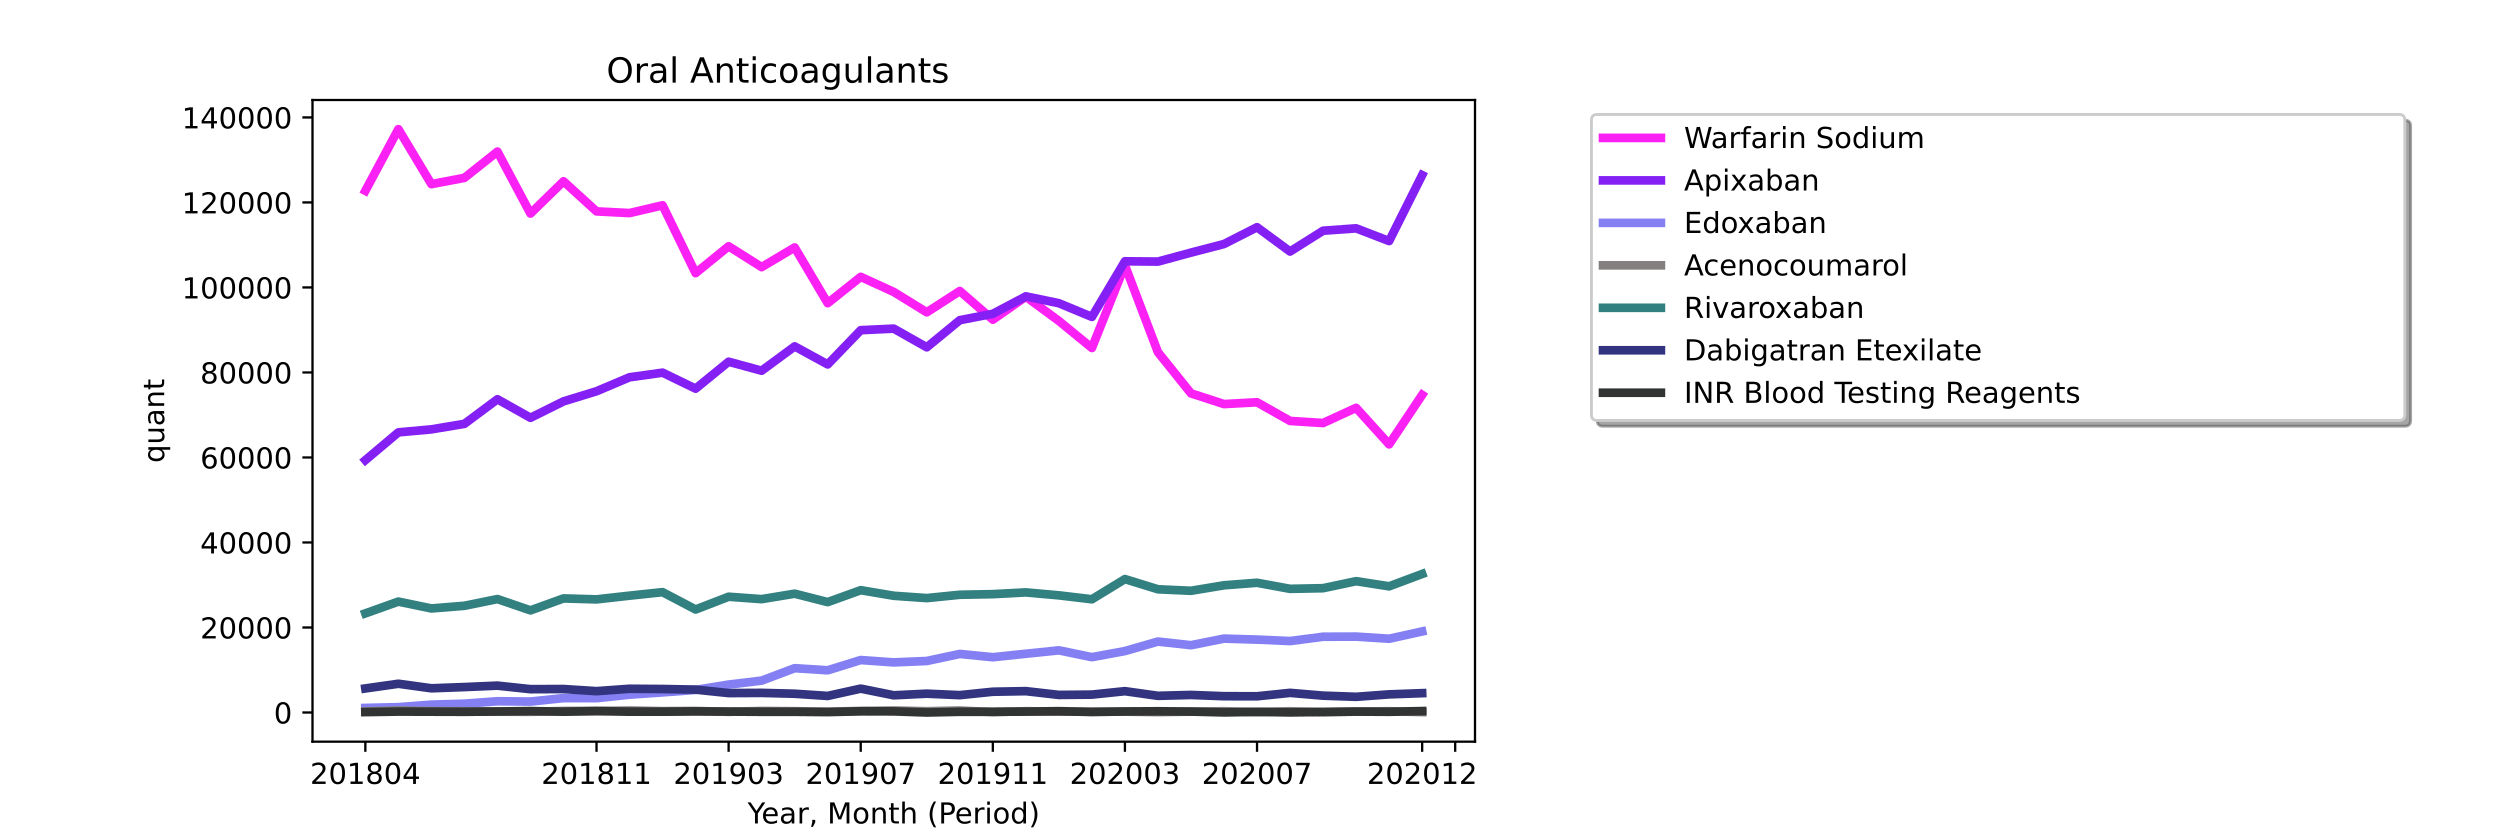 <?xml version="1.0" encoding="utf-8" standalone="no"?>
<!DOCTYPE svg PUBLIC "-//W3C//DTD SVG 1.1//EN"
  "http://www.w3.org/Graphics/SVG/1.1/DTD/svg11.dtd">
<!-- Created with matplotlib (https://matplotlib.org/) -->
<svg height="288pt" version="1.1" viewBox="0 0 864 288" width="864pt" xmlns="http://www.w3.org/2000/svg" xmlns:xlink="http://www.w3.org/1999/xlink">
 <defs>
  <style type="text/css">*{stroke-linecap:butt;stroke-linejoin:round;}</style>
 </defs>
 <g id="figure_1">
  <g id="patch_1">
   <path d="M 0 288 
L 864 288 
L 864 0 
L 0 0 
z
" style="fill:#ffffff;"/>
  </g>
  <g id="axes_1">
   <g id="patch_2">
    <path d="M 108 256.32 
L 509.76 256.32 
L 509.76 34.56 
L 108 34.56 
z
" style="fill:#ffffff;"/>
   </g>
   <g id="matplotlib.axis_1">
    <g id="xtick_1">
     <g id="line2d_1">
      <defs>
       <path d="M 0 0 
L 0 3.5 
" id="m9511df8f7e" style="stroke:#000000;stroke-width:0.8;"/>
      </defs>
      <g>
       <use style="stroke:#000000;stroke-width:0.8;" x="126.262" xlink:href="#m9511df8f7e" y="256.32"/>
      </g>
     </g>
     <g id="text_1">
      <!-- 201804 -->
      <g transform="translate(107.174 270.918)scale(0.1 -0.1)">
       <defs>
        <path d="M 19.188 8.297 
L 53.609 8.297 
L 53.609 0 
L 7.328 0 
L 7.328 8.297 
Q 12.938 14.109 22.625 23.891 
Q 32.328 33.688 34.812 36.531 
Q 39.547 41.844 41.422 45.531 
Q 43.312 49.219 43.312 52.781 
Q 43.312 58.594 39.234 62.25 
Q 35.156 65.922 28.609 65.922 
Q 23.969 65.922 18.812 64.312 
Q 13.672 62.703 7.812 59.422 
L 7.812 69.391 
Q 13.766 71.781 18.938 73 
Q 24.125 74.219 28.422 74.219 
Q 39.75 74.219 46.484 68.547 
Q 53.219 62.891 53.219 53.422 
Q 53.219 48.922 51.531 44.891 
Q 49.859 40.875 45.406 35.406 
Q 44.188 33.984 37.641 27.219 
Q 31.109 20.453 19.188 8.297 
z
" id="DejaVuSans-50"/>
        <path d="M 31.781 66.406 
Q 24.172 66.406 20.328 58.906 
Q 16.5 51.422 16.5 36.375 
Q 16.5 21.391 20.328 13.891 
Q 24.172 6.391 31.781 6.391 
Q 39.453 6.391 43.281 13.891 
Q 47.125 21.391 47.125 36.375 
Q 47.125 51.422 43.281 58.906 
Q 39.453 66.406 31.781 66.406 
z
M 31.781 74.219 
Q 44.047 74.219 50.516 64.516 
Q 56.984 54.828 56.984 36.375 
Q 56.984 17.969 50.516 8.266 
Q 44.047 -1.422 31.781 -1.422 
Q 19.531 -1.422 13.062 8.266 
Q 6.594 17.969 6.594 36.375 
Q 6.594 54.828 13.062 64.516 
Q 19.531 74.219 31.781 74.219 
z
" id="DejaVuSans-48"/>
        <path d="M 12.406 8.297 
L 28.516 8.297 
L 28.516 63.922 
L 10.984 60.406 
L 10.984 69.391 
L 28.422 72.906 
L 38.281 72.906 
L 38.281 8.297 
L 54.391 8.297 
L 54.391 0 
L 12.406 0 
z
" id="DejaVuSans-49"/>
        <path d="M 31.781 34.625 
Q 24.75 34.625 20.719 30.859 
Q 16.703 27.094 16.703 20.516 
Q 16.703 13.922 20.719 10.156 
Q 24.75 6.391 31.781 6.391 
Q 38.812 6.391 42.859 10.172 
Q 46.922 13.969 46.922 20.516 
Q 46.922 27.094 42.891 30.859 
Q 38.875 34.625 31.781 34.625 
z
M 21.922 38.812 
Q 15.578 40.375 12.031 44.719 
Q 8.5 49.078 8.5 55.328 
Q 8.5 64.062 14.719 69.141 
Q 20.953 74.219 31.781 74.219 
Q 42.672 74.219 48.875 69.141 
Q 55.078 64.062 55.078 55.328 
Q 55.078 49.078 51.531 44.719 
Q 48 40.375 41.703 38.812 
Q 48.828 37.156 52.797 32.312 
Q 56.781 27.484 56.781 20.516 
Q 56.781 9.906 50.312 4.234 
Q 43.844 -1.422 31.781 -1.422 
Q 19.734 -1.422 13.25 4.234 
Q 6.781 9.906 6.781 20.516 
Q 6.781 27.484 10.781 32.312 
Q 14.797 37.156 21.922 38.812 
z
M 18.312 54.391 
Q 18.312 48.734 21.844 45.562 
Q 25.391 42.391 31.781 42.391 
Q 38.141 42.391 41.719 45.562 
Q 45.312 48.734 45.312 54.391 
Q 45.312 60.062 41.719 63.234 
Q 38.141 66.406 31.781 66.406 
Q 25.391 66.406 21.844 63.234 
Q 18.312 60.062 18.312 54.391 
z
" id="DejaVuSans-56"/>
        <path d="M 37.797 64.312 
L 12.891 25.391 
L 37.797 25.391 
z
M 35.203 72.906 
L 47.609 72.906 
L 47.609 25.391 
L 58.016 25.391 
L 58.016 17.188 
L 47.609 17.188 
L 47.609 0 
L 37.797 0 
L 37.797 17.188 
L 4.891 17.188 
L 4.891 26.703 
z
" id="DejaVuSans-52"/>
       </defs>
       <use xlink:href="#DejaVuSans-50"/>
       <use x="63.623" xlink:href="#DejaVuSans-48"/>
       <use x="127.246" xlink:href="#DejaVuSans-49"/>
       <use x="190.869" xlink:href="#DejaVuSans-56"/>
       <use x="254.492" xlink:href="#DejaVuSans-48"/>
       <use x="318.115" xlink:href="#DejaVuSans-52"/>
      </g>
     </g>
    </g>
    <g id="xtick_2">
     <g id="line2d_2">
      <g>
       <use style="stroke:#000000;stroke-width:0.8;" x="206.157" xlink:href="#m9511df8f7e" y="256.32"/>
      </g>
     </g>
     <g id="text_2">
      <!-- 201811 -->
      <g transform="translate(187.07 270.918)scale(0.1 -0.1)">
       <use xlink:href="#DejaVuSans-50"/>
       <use x="63.623" xlink:href="#DejaVuSans-48"/>
       <use x="127.246" xlink:href="#DejaVuSans-49"/>
       <use x="190.869" xlink:href="#DejaVuSans-56"/>
       <use x="254.492" xlink:href="#DejaVuSans-49"/>
       <use x="318.115" xlink:href="#DejaVuSans-49"/>
      </g>
     </g>
    </g>
    <g id="xtick_3">
     <g id="line2d_3">
      <g>
       <use style="stroke:#000000;stroke-width:0.8;" x="251.812" xlink:href="#m9511df8f7e" y="256.32"/>
      </g>
     </g>
     <g id="text_3">
      <!-- 201903 -->
      <g transform="translate(232.724 270.918)scale(0.1 -0.1)">
       <defs>
        <path d="M 10.984 1.516 
L 10.984 10.5 
Q 14.703 8.734 18.5 7.812 
Q 22.312 6.891 25.984 6.891 
Q 35.75 6.891 40.891 13.453 
Q 46.047 20.016 46.781 33.406 
Q 43.953 29.203 39.594 26.953 
Q 35.25 24.703 29.984 24.703 
Q 19.047 24.703 12.672 31.312 
Q 6.297 37.938 6.297 49.422 
Q 6.297 60.641 12.938 67.422 
Q 19.578 74.219 30.609 74.219 
Q 43.266 74.219 49.922 64.516 
Q 56.594 54.828 56.594 36.375 
Q 56.594 19.141 48.406 8.859 
Q 40.234 -1.422 26.422 -1.422 
Q 22.703 -1.422 18.891 -0.688 
Q 15.094 0.047 10.984 1.516 
z
M 30.609 32.422 
Q 37.25 32.422 41.125 36.953 
Q 45.016 41.5 45.016 49.422 
Q 45.016 57.281 41.125 61.844 
Q 37.25 66.406 30.609 66.406 
Q 23.969 66.406 20.094 61.844 
Q 16.219 57.281 16.219 49.422 
Q 16.219 41.5 20.094 36.953 
Q 23.969 32.422 30.609 32.422 
z
" id="DejaVuSans-57"/>
        <path d="M 40.578 39.312 
Q 47.656 37.797 51.625 33 
Q 55.609 28.219 55.609 21.188 
Q 55.609 10.406 48.188 4.484 
Q 40.766 -1.422 27.094 -1.422 
Q 22.516 -1.422 17.656 -0.516 
Q 12.797 0.391 7.625 2.203 
L 7.625 11.719 
Q 11.719 9.328 16.594 8.109 
Q 21.484 6.891 26.812 6.891 
Q 36.078 6.891 40.938 10.547 
Q 45.797 14.203 45.797 21.188 
Q 45.797 27.641 41.281 31.266 
Q 36.766 34.906 28.719 34.906 
L 20.219 34.906 
L 20.219 43.016 
L 29.109 43.016 
Q 36.375 43.016 40.234 45.922 
Q 44.094 48.828 44.094 54.297 
Q 44.094 59.906 40.109 62.906 
Q 36.141 65.922 28.719 65.922 
Q 24.656 65.922 20.016 65.031 
Q 15.375 64.156 9.812 62.312 
L 9.812 71.094 
Q 15.438 72.656 20.344 73.438 
Q 25.25 74.219 29.594 74.219 
Q 40.828 74.219 47.359 69.109 
Q 53.906 64.016 53.906 55.328 
Q 53.906 49.266 50.438 45.094 
Q 46.969 40.922 40.578 39.312 
z
" id="DejaVuSans-51"/>
       </defs>
       <use xlink:href="#DejaVuSans-50"/>
       <use x="63.623" xlink:href="#DejaVuSans-48"/>
       <use x="127.246" xlink:href="#DejaVuSans-49"/>
       <use x="190.869" xlink:href="#DejaVuSans-57"/>
       <use x="254.492" xlink:href="#DejaVuSans-48"/>
       <use x="318.115" xlink:href="#DejaVuSans-51"/>
      </g>
     </g>
    </g>
    <g id="xtick_4">
     <g id="line2d_4">
      <g>
       <use style="stroke:#000000;stroke-width:0.8;" x="297.466" xlink:href="#m9511df8f7e" y="256.32"/>
      </g>
     </g>
     <g id="text_4">
      <!-- 201907 -->
      <g transform="translate(278.379 270.918)scale(0.1 -0.1)">
       <defs>
        <path d="M 8.203 72.906 
L 55.078 72.906 
L 55.078 68.703 
L 28.609 0 
L 18.312 0 
L 43.219 64.594 
L 8.203 64.594 
z
" id="DejaVuSans-55"/>
       </defs>
       <use xlink:href="#DejaVuSans-50"/>
       <use x="63.623" xlink:href="#DejaVuSans-48"/>
       <use x="127.246" xlink:href="#DejaVuSans-49"/>
       <use x="190.869" xlink:href="#DejaVuSans-57"/>
       <use x="254.492" xlink:href="#DejaVuSans-48"/>
       <use x="318.115" xlink:href="#DejaVuSans-55"/>
      </g>
     </g>
    </g>
    <g id="xtick_5">
     <g id="line2d_5">
      <g>
       <use style="stroke:#000000;stroke-width:0.8;" x="343.121" xlink:href="#m9511df8f7e" y="256.32"/>
      </g>
     </g>
     <g id="text_5">
      <!-- 201911 -->
      <g transform="translate(324.033 270.918)scale(0.1 -0.1)">
       <use xlink:href="#DejaVuSans-50"/>
       <use x="63.623" xlink:href="#DejaVuSans-48"/>
       <use x="127.246" xlink:href="#DejaVuSans-49"/>
       <use x="190.869" xlink:href="#DejaVuSans-57"/>
       <use x="254.492" xlink:href="#DejaVuSans-49"/>
       <use x="318.115" xlink:href="#DejaVuSans-49"/>
      </g>
     </g>
    </g>
    <g id="xtick_6">
     <g id="line2d_6">
      <g>
       <use style="stroke:#000000;stroke-width:0.8;" x="388.775" xlink:href="#m9511df8f7e" y="256.32"/>
      </g>
     </g>
     <g id="text_6">
      <!-- 202003 -->
      <g transform="translate(369.688 270.918)scale(0.1 -0.1)">
       <use xlink:href="#DejaVuSans-50"/>
       <use x="63.623" xlink:href="#DejaVuSans-48"/>
       <use x="127.246" xlink:href="#DejaVuSans-50"/>
       <use x="190.869" xlink:href="#DejaVuSans-48"/>
       <use x="254.492" xlink:href="#DejaVuSans-48"/>
       <use x="318.115" xlink:href="#DejaVuSans-51"/>
      </g>
     </g>
    </g>
    <g id="xtick_7">
     <g id="line2d_7">
      <g>
       <use style="stroke:#000000;stroke-width:0.8;" x="434.43" xlink:href="#m9511df8f7e" y="256.32"/>
      </g>
     </g>
     <g id="text_7">
      <!-- 202007 -->
      <g transform="translate(415.342 270.918)scale(0.1 -0.1)">
       <use xlink:href="#DejaVuSans-50"/>
       <use x="63.623" xlink:href="#DejaVuSans-48"/>
       <use x="127.246" xlink:href="#DejaVuSans-50"/>
       <use x="190.869" xlink:href="#DejaVuSans-48"/>
       <use x="254.492" xlink:href="#DejaVuSans-48"/>
       <use x="318.115" xlink:href="#DejaVuSans-55"/>
      </g>
     </g>
    </g>
    <g id="xtick_8">
     <g id="line2d_8">
      <g>
       <use style="stroke:#000000;stroke-width:0.8;" x="491.498" xlink:href="#m9511df8f7e" y="256.32"/>
      </g>
     </g>
     <g id="text_8">
      <!-- 202012 -->
      <g transform="translate(472.411 270.918)scale(0.1 -0.1)">
       <use xlink:href="#DejaVuSans-50"/>
       <use x="63.623" xlink:href="#DejaVuSans-48"/>
       <use x="127.246" xlink:href="#DejaVuSans-50"/>
       <use x="190.869" xlink:href="#DejaVuSans-48"/>
       <use x="254.492" xlink:href="#DejaVuSans-49"/>
       <use x="318.115" xlink:href="#DejaVuSans-50"/>
      </g>
     </g>
    </g>
    <g id="xtick_9">
     <g id="line2d_9">
      <g>
       <use style="stroke:#000000;stroke-width:0.8;" x="502.912" xlink:href="#m9511df8f7e" y="256.32"/>
      </g>
     </g>
    </g>
    <g id="text_9">
     <!-- Year, Month (Period) -->
     <g transform="translate(258.364 284.597)scale(0.1 -0.1)">
      <defs>
       <path d="M -0.203 72.906 
L 10.406 72.906 
L 30.609 42.922 
L 50.688 72.906 
L 61.281 72.906 
L 35.5 34.719 
L 35.5 0 
L 25.594 0 
L 25.594 34.719 
z
" id="DejaVuSans-89"/>
       <path d="M 56.203 29.594 
L 56.203 25.203 
L 14.891 25.203 
Q 15.484 15.922 20.484 11.062 
Q 25.484 6.203 34.422 6.203 
Q 39.594 6.203 44.453 7.469 
Q 49.312 8.734 54.109 11.281 
L 54.109 2.781 
Q 49.266 0.734 44.188 -0.344 
Q 39.109 -1.422 33.891 -1.422 
Q 20.797 -1.422 13.156 6.188 
Q 5.516 13.812 5.516 26.812 
Q 5.516 40.234 12.766 48.109 
Q 20.016 56 32.328 56 
Q 43.359 56 49.781 48.891 
Q 56.203 41.797 56.203 29.594 
z
M 47.219 32.234 
Q 47.125 39.594 43.094 43.984 
Q 39.062 48.391 32.422 48.391 
Q 24.906 48.391 20.391 44.141 
Q 15.875 39.891 15.188 32.172 
z
" id="DejaVuSans-101"/>
       <path d="M 34.281 27.484 
Q 23.391 27.484 19.188 25 
Q 14.984 22.516 14.984 16.5 
Q 14.984 11.719 18.141 8.906 
Q 21.297 6.109 26.703 6.109 
Q 34.188 6.109 38.703 11.406 
Q 43.219 16.703 43.219 25.484 
L 43.219 27.484 
z
M 52.203 31.203 
L 52.203 0 
L 43.219 0 
L 43.219 8.297 
Q 40.141 3.328 35.547 0.953 
Q 30.953 -1.422 24.312 -1.422 
Q 15.922 -1.422 10.953 3.297 
Q 6 8.016 6 15.922 
Q 6 25.141 12.172 29.828 
Q 18.359 34.516 30.609 34.516 
L 43.219 34.516 
L 43.219 35.406 
Q 43.219 41.609 39.141 45 
Q 35.062 48.391 27.688 48.391 
Q 23 48.391 18.547 47.266 
Q 14.109 46.141 10.016 43.891 
L 10.016 52.203 
Q 14.938 54.109 19.578 55.047 
Q 24.219 56 28.609 56 
Q 40.484 56 46.344 49.844 
Q 52.203 43.703 52.203 31.203 
z
" id="DejaVuSans-97"/>
       <path d="M 41.109 46.297 
Q 39.594 47.172 37.812 47.578 
Q 36.031 48 33.891 48 
Q 26.266 48 22.188 43.047 
Q 18.109 38.094 18.109 28.812 
L 18.109 0 
L 9.078 0 
L 9.078 54.688 
L 18.109 54.688 
L 18.109 46.188 
Q 20.953 51.172 25.484 53.578 
Q 30.031 56 36.531 56 
Q 37.453 56 38.578 55.875 
Q 39.703 55.766 41.062 55.516 
z
" id="DejaVuSans-114"/>
       <path d="M 11.719 12.406 
L 22.016 12.406 
L 22.016 4 
L 14.016 -11.625 
L 7.719 -11.625 
L 11.719 4 
z
" id="DejaVuSans-44"/>
       <path id="DejaVuSans-32"/>
       <path d="M 9.812 72.906 
L 24.516 72.906 
L 43.109 23.297 
L 61.812 72.906 
L 76.516 72.906 
L 76.516 0 
L 66.891 0 
L 66.891 64.016 
L 48.094 14.016 
L 38.188 14.016 
L 19.391 64.016 
L 19.391 0 
L 9.812 0 
z
" id="DejaVuSans-77"/>
       <path d="M 30.609 48.391 
Q 23.391 48.391 19.188 42.75 
Q 14.984 37.109 14.984 27.297 
Q 14.984 17.484 19.156 11.844 
Q 23.344 6.203 30.609 6.203 
Q 37.797 6.203 41.984 11.859 
Q 46.188 17.531 46.188 27.297 
Q 46.188 37.016 41.984 42.703 
Q 37.797 48.391 30.609 48.391 
z
M 30.609 56 
Q 42.328 56 49.016 48.375 
Q 55.719 40.766 55.719 27.297 
Q 55.719 13.875 49.016 6.219 
Q 42.328 -1.422 30.609 -1.422 
Q 18.844 -1.422 12.172 6.219 
Q 5.516 13.875 5.516 27.297 
Q 5.516 40.766 12.172 48.375 
Q 18.844 56 30.609 56 
z
" id="DejaVuSans-111"/>
       <path d="M 54.891 33.016 
L 54.891 0 
L 45.906 0 
L 45.906 32.719 
Q 45.906 40.484 42.875 44.328 
Q 39.844 48.188 33.797 48.188 
Q 26.516 48.188 22.312 43.547 
Q 18.109 38.922 18.109 30.906 
L 18.109 0 
L 9.078 0 
L 9.078 54.688 
L 18.109 54.688 
L 18.109 46.188 
Q 21.344 51.125 25.703 53.562 
Q 30.078 56 35.797 56 
Q 45.219 56 50.047 50.172 
Q 54.891 44.344 54.891 33.016 
z
" id="DejaVuSans-110"/>
       <path d="M 18.312 70.219 
L 18.312 54.688 
L 36.812 54.688 
L 36.812 47.703 
L 18.312 47.703 
L 18.312 18.016 
Q 18.312 11.328 20.141 9.422 
Q 21.969 7.516 27.594 7.516 
L 36.812 7.516 
L 36.812 0 
L 27.594 0 
Q 17.188 0 13.234 3.875 
Q 9.281 7.766 9.281 18.016 
L 9.281 47.703 
L 2.688 47.703 
L 2.688 54.688 
L 9.281 54.688 
L 9.281 70.219 
z
" id="DejaVuSans-116"/>
       <path d="M 54.891 33.016 
L 54.891 0 
L 45.906 0 
L 45.906 32.719 
Q 45.906 40.484 42.875 44.328 
Q 39.844 48.188 33.797 48.188 
Q 26.516 48.188 22.312 43.547 
Q 18.109 38.922 18.109 30.906 
L 18.109 0 
L 9.078 0 
L 9.078 75.984 
L 18.109 75.984 
L 18.109 46.188 
Q 21.344 51.125 25.703 53.562 
Q 30.078 56 35.797 56 
Q 45.219 56 50.047 50.172 
Q 54.891 44.344 54.891 33.016 
z
" id="DejaVuSans-104"/>
       <path d="M 31 75.875 
Q 24.469 64.656 21.281 53.656 
Q 18.109 42.672 18.109 31.391 
Q 18.109 20.125 21.312 9.062 
Q 24.516 -2 31 -13.188 
L 23.188 -13.188 
Q 15.875 -1.703 12.234 9.375 
Q 8.594 20.453 8.594 31.391 
Q 8.594 42.281 12.203 53.312 
Q 15.828 64.359 23.188 75.875 
z
" id="DejaVuSans-40"/>
       <path d="M 19.672 64.797 
L 19.672 37.406 
L 32.078 37.406 
Q 38.969 37.406 42.719 40.969 
Q 46.484 44.531 46.484 51.125 
Q 46.484 57.672 42.719 61.234 
Q 38.969 64.797 32.078 64.797 
z
M 9.812 72.906 
L 32.078 72.906 
Q 44.344 72.906 50.609 67.359 
Q 56.891 61.812 56.891 51.125 
Q 56.891 40.328 50.609 34.812 
Q 44.344 29.297 32.078 29.297 
L 19.672 29.297 
L 19.672 0 
L 9.812 0 
z
" id="DejaVuSans-80"/>
       <path d="M 9.422 54.688 
L 18.406 54.688 
L 18.406 0 
L 9.422 0 
z
M 9.422 75.984 
L 18.406 75.984 
L 18.406 64.594 
L 9.422 64.594 
z
" id="DejaVuSans-105"/>
       <path d="M 45.406 46.391 
L 45.406 75.984 
L 54.391 75.984 
L 54.391 0 
L 45.406 0 
L 45.406 8.203 
Q 42.578 3.328 38.25 0.953 
Q 33.938 -1.422 27.875 -1.422 
Q 17.969 -1.422 11.734 6.484 
Q 5.516 14.406 5.516 27.297 
Q 5.516 40.188 11.734 48.094 
Q 17.969 56 27.875 56 
Q 33.938 56 38.25 53.625 
Q 42.578 51.266 45.406 46.391 
z
M 14.797 27.297 
Q 14.797 17.391 18.875 11.75 
Q 22.953 6.109 30.078 6.109 
Q 37.203 6.109 41.297 11.75 
Q 45.406 17.391 45.406 27.297 
Q 45.406 37.203 41.297 42.844 
Q 37.203 48.484 30.078 48.484 
Q 22.953 48.484 18.875 42.844 
Q 14.797 37.203 14.797 27.297 
z
" id="DejaVuSans-100"/>
       <path d="M 8.016 75.875 
L 15.828 75.875 
Q 23.141 64.359 26.781 53.312 
Q 30.422 42.281 30.422 31.391 
Q 30.422 20.453 26.781 9.375 
Q 23.141 -1.703 15.828 -13.188 
L 8.016 -13.188 
Q 14.5 -2 17.703 9.062 
Q 20.906 20.125 20.906 31.391 
Q 20.906 42.672 17.703 53.656 
Q 14.5 64.656 8.016 75.875 
z
" id="DejaVuSans-41"/>
      </defs>
      <use xlink:href="#DejaVuSans-89"/>
      <use x="47.834" xlink:href="#DejaVuSans-101"/>
      <use x="109.357" xlink:href="#DejaVuSans-97"/>
      <use x="170.637" xlink:href="#DejaVuSans-114"/>
      <use x="211.75" xlink:href="#DejaVuSans-44"/>
      <use x="243.537" xlink:href="#DejaVuSans-32"/>
      <use x="275.324" xlink:href="#DejaVuSans-77"/>
      <use x="361.604" xlink:href="#DejaVuSans-111"/>
      <use x="422.785" xlink:href="#DejaVuSans-110"/>
      <use x="486.164" xlink:href="#DejaVuSans-116"/>
      <use x="525.373" xlink:href="#DejaVuSans-104"/>
      <use x="588.752" xlink:href="#DejaVuSans-32"/>
      <use x="620.539" xlink:href="#DejaVuSans-40"/>
      <use x="659.553" xlink:href="#DejaVuSans-80"/>
      <use x="716.23" xlink:href="#DejaVuSans-101"/>
      <use x="777.754" xlink:href="#DejaVuSans-114"/>
      <use x="818.867" xlink:href="#DejaVuSans-105"/>
      <use x="846.65" xlink:href="#DejaVuSans-111"/>
      <use x="907.832" xlink:href="#DejaVuSans-100"/>
      <use x="971.309" xlink:href="#DejaVuSans-41"/>
     </g>
    </g>
   </g>
   <g id="matplotlib.axis_2">
    <g id="ytick_1">
     <g id="line2d_10">
      <defs>
       <path d="M 0 0 
L -3.5 0 
" id="m6d776aa486" style="stroke:#000000;stroke-width:0.8;"/>
      </defs>
      <g>
       <use style="stroke:#000000;stroke-width:0.8;" x="108" xlink:href="#m6d776aa486" y="246.24"/>
      </g>
     </g>
     <g id="text_10">
      <!-- 0 -->
      <g transform="translate(94.638 250.039)scale(0.1 -0.1)">
       <use xlink:href="#DejaVuSans-48"/>
      </g>
     </g>
    </g>
    <g id="ytick_2">
     <g id="line2d_11">
      <g>
       <use style="stroke:#000000;stroke-width:0.8;" x="108" xlink:href="#m6d776aa486" y="216.86"/>
      </g>
     </g>
     <g id="text_11">
      <!-- 20000 -->
      <g transform="translate(69.188 220.659)scale(0.1 -0.1)">
       <use xlink:href="#DejaVuSans-50"/>
       <use x="63.623" xlink:href="#DejaVuSans-48"/>
       <use x="127.246" xlink:href="#DejaVuSans-48"/>
       <use x="190.869" xlink:href="#DejaVuSans-48"/>
       <use x="254.492" xlink:href="#DejaVuSans-48"/>
      </g>
     </g>
    </g>
    <g id="ytick_3">
     <g id="line2d_12">
      <g>
       <use style="stroke:#000000;stroke-width:0.8;" x="108" xlink:href="#m6d776aa486" y="187.48"/>
      </g>
     </g>
     <g id="text_12">
      <!-- 40000 -->
      <g transform="translate(69.188 191.28)scale(0.1 -0.1)">
       <use xlink:href="#DejaVuSans-52"/>
       <use x="63.623" xlink:href="#DejaVuSans-48"/>
       <use x="127.246" xlink:href="#DejaVuSans-48"/>
       <use x="190.869" xlink:href="#DejaVuSans-48"/>
       <use x="254.492" xlink:href="#DejaVuSans-48"/>
      </g>
     </g>
    </g>
    <g id="ytick_4">
     <g id="line2d_13">
      <g>
       <use style="stroke:#000000;stroke-width:0.8;" x="108" xlink:href="#m6d776aa486" y="158.101"/>
      </g>
     </g>
     <g id="text_13">
      <!-- 60000 -->
      <g transform="translate(69.188 161.9)scale(0.1 -0.1)">
       <defs>
        <path d="M 33.016 40.375 
Q 26.375 40.375 22.484 35.828 
Q 18.609 31.297 18.609 23.391 
Q 18.609 15.531 22.484 10.953 
Q 26.375 6.391 33.016 6.391 
Q 39.656 6.391 43.531 10.953 
Q 47.406 15.531 47.406 23.391 
Q 47.406 31.297 43.531 35.828 
Q 39.656 40.375 33.016 40.375 
z
M 52.594 71.297 
L 52.594 62.312 
Q 48.875 64.062 45.094 64.984 
Q 41.312 65.922 37.594 65.922 
Q 27.828 65.922 22.672 59.328 
Q 17.531 52.734 16.797 39.406 
Q 19.672 43.656 24.016 45.922 
Q 28.375 48.188 33.594 48.188 
Q 44.578 48.188 50.953 41.516 
Q 57.328 34.859 57.328 23.391 
Q 57.328 12.156 50.688 5.359 
Q 44.047 -1.422 33.016 -1.422 
Q 20.359 -1.422 13.672 8.266 
Q 6.984 17.969 6.984 36.375 
Q 6.984 53.656 15.188 63.938 
Q 23.391 74.219 37.203 74.219 
Q 40.922 74.219 44.703 73.484 
Q 48.484 72.75 52.594 71.297 
z
" id="DejaVuSans-54"/>
       </defs>
       <use xlink:href="#DejaVuSans-54"/>
       <use x="63.623" xlink:href="#DejaVuSans-48"/>
       <use x="127.246" xlink:href="#DejaVuSans-48"/>
       <use x="190.869" xlink:href="#DejaVuSans-48"/>
       <use x="254.492" xlink:href="#DejaVuSans-48"/>
      </g>
     </g>
    </g>
    <g id="ytick_5">
     <g id="line2d_14">
      <g>
       <use style="stroke:#000000;stroke-width:0.8;" x="108" xlink:href="#m6d776aa486" y="128.721"/>
      </g>
     </g>
     <g id="text_14">
      <!-- 80000 -->
      <g transform="translate(69.188 132.52)scale(0.1 -0.1)">
       <use xlink:href="#DejaVuSans-56"/>
       <use x="63.623" xlink:href="#DejaVuSans-48"/>
       <use x="127.246" xlink:href="#DejaVuSans-48"/>
       <use x="190.869" xlink:href="#DejaVuSans-48"/>
       <use x="254.492" xlink:href="#DejaVuSans-48"/>
      </g>
     </g>
    </g>
    <g id="ytick_6">
     <g id="line2d_15">
      <g>
       <use style="stroke:#000000;stroke-width:0.8;" x="108" xlink:href="#m6d776aa486" y="99.341"/>
      </g>
     </g>
     <g id="text_15">
      <!-- 100000 -->
      <g transform="translate(62.825 103.14)scale(0.1 -0.1)">
       <use xlink:href="#DejaVuSans-49"/>
       <use x="63.623" xlink:href="#DejaVuSans-48"/>
       <use x="127.246" xlink:href="#DejaVuSans-48"/>
       <use x="190.869" xlink:href="#DejaVuSans-48"/>
       <use x="254.492" xlink:href="#DejaVuSans-48"/>
       <use x="318.115" xlink:href="#DejaVuSans-48"/>
      </g>
     </g>
    </g>
    <g id="ytick_7">
     <g id="line2d_16">
      <g>
       <use style="stroke:#000000;stroke-width:0.8;" x="108" xlink:href="#m6d776aa486" y="69.961"/>
      </g>
     </g>
     <g id="text_16">
      <!-- 120000 -->
      <g transform="translate(62.825 73.76)scale(0.1 -0.1)">
       <use xlink:href="#DejaVuSans-49"/>
       <use x="63.623" xlink:href="#DejaVuSans-50"/>
       <use x="127.246" xlink:href="#DejaVuSans-48"/>
       <use x="190.869" xlink:href="#DejaVuSans-48"/>
       <use x="254.492" xlink:href="#DejaVuSans-48"/>
       <use x="318.115" xlink:href="#DejaVuSans-48"/>
      </g>
     </g>
    </g>
    <g id="ytick_8">
     <g id="line2d_17">
      <g>
       <use style="stroke:#000000;stroke-width:0.8;" x="108" xlink:href="#m6d776aa486" y="40.581"/>
      </g>
     </g>
     <g id="text_17">
      <!-- 140000 -->
      <g transform="translate(62.825 44.38)scale(0.1 -0.1)">
       <use xlink:href="#DejaVuSans-49"/>
       <use x="63.623" xlink:href="#DejaVuSans-52"/>
       <use x="127.246" xlink:href="#DejaVuSans-48"/>
       <use x="190.869" xlink:href="#DejaVuSans-48"/>
       <use x="254.492" xlink:href="#DejaVuSans-48"/>
       <use x="318.115" xlink:href="#DejaVuSans-48"/>
      </g>
     </g>
    </g>
    <g id="text_18">
     <!-- quant -->
     <g transform="translate(56.745 159.976)rotate(-90)scale(0.1 -0.1)">
      <defs>
       <path d="M 14.797 27.297 
Q 14.797 17.391 18.875 11.75 
Q 22.953 6.109 30.078 6.109 
Q 37.203 6.109 41.297 11.75 
Q 45.406 17.391 45.406 27.297 
Q 45.406 37.203 41.297 42.844 
Q 37.203 48.484 30.078 48.484 
Q 22.953 48.484 18.875 42.844 
Q 14.797 37.203 14.797 27.297 
z
M 45.406 8.203 
Q 42.578 3.328 38.25 0.953 
Q 33.938 -1.422 27.875 -1.422 
Q 17.969 -1.422 11.734 6.484 
Q 5.516 14.406 5.516 27.297 
Q 5.516 40.188 11.734 48.094 
Q 17.969 56 27.875 56 
Q 33.938 56 38.25 53.625 
Q 42.578 51.266 45.406 46.391 
L 45.406 54.688 
L 54.391 54.688 
L 54.391 -20.797 
L 45.406 -20.797 
z
" id="DejaVuSans-113"/>
       <path d="M 8.5 21.578 
L 8.5 54.688 
L 17.484 54.688 
L 17.484 21.922 
Q 17.484 14.156 20.5 10.266 
Q 23.531 6.391 29.594 6.391 
Q 36.859 6.391 41.078 11.031 
Q 45.312 15.672 45.312 23.688 
L 45.312 54.688 
L 54.297 54.688 
L 54.297 0 
L 45.312 0 
L 45.312 8.406 
Q 42.047 3.422 37.719 1 
Q 33.406 -1.422 27.688 -1.422 
Q 18.266 -1.422 13.375 4.438 
Q 8.5 10.297 8.5 21.578 
z
M 31.109 56 
z
" id="DejaVuSans-117"/>
      </defs>
      <use xlink:href="#DejaVuSans-113"/>
      <use x="63.477" xlink:href="#DejaVuSans-117"/>
      <use x="126.855" xlink:href="#DejaVuSans-97"/>
      <use x="188.135" xlink:href="#DejaVuSans-110"/>
      <use x="251.514" xlink:href="#DejaVuSans-116"/>
     </g>
    </g>
   </g>
   <g id="line2d_18">
    <path clip-path="url(#p0111221c34)" d="M 126.262 65.942 
L 137.675 44.64 
L 149.089 63.637 
L 160.503 61.461 
L 171.916 52.398 
L 183.33 73.804 
L 194.744 62.662 
L 206.157 73.05 
L 217.571 73.636 
L 228.985 70.957 
L 240.398 94.392 
L 251.812 85.118 
L 263.225 92.316 
L 274.639 85.515 
L 286.053 104.779 
L 297.466 95.682 
L 308.88 100.901 
L 320.294 107.934 
L 331.707 100.575 
L 343.121 110.485 
L 354.535 102.523 
L 365.948 110.922 
L 377.362 120.259 
L 388.775 91.702 
L 400.189 121.728 
L 411.603 135.945 
L 423.016 139.647 
L 434.43 139.027 
L 445.844 145.476 
L 457.257 146.194 
L 468.671 140.957 
L 480.085 153.566 
L 491.498 136.473 
" style="fill:none;stroke:#fb20f3;stroke-linecap:square;stroke-width:3;"/>
   </g>
   <g id="line2d_19">
    <path clip-path="url(#p0111221c34)" d="M 126.262 159.032 
L 137.675 149.428 
L 149.089 148.385 
L 160.503 146.481 
L 171.916 137.978 
L 183.33 144.389 
L 194.744 138.717 
L 206.157 135.214 
L 217.571 130.382 
L 228.985 128.794 
L 240.398 134.32 
L 251.812 125.013 
L 263.225 128.118 
L 274.639 119.708 
L 286.053 125.943 
L 297.466 114.112 
L 308.88 113.575 
L 320.294 120.024 
L 331.707 110.652 
L 343.121 108.449 
L 354.535 102.427 
L 365.948 104.791 
L 377.362 109.525 
L 388.775 90.302 
L 400.189 90.403 
L 411.603 87.305 
L 423.016 84.334 
L 434.43 78.53 
L 445.844 86.925 
L 457.257 79.739 
L 468.671 78.915 
L 480.085 83.304 
L 491.498 60.529 
" style="fill:none;stroke:#8420f3;stroke-linecap:square;stroke-width:3;"/>
   </g>
   <g id="line2d_20">
    <path clip-path="url(#p0111221c34)" d="M 126.262 244.656 
L 137.675 244.389 
L 149.089 243.525 
L 160.503 243.196 
L 171.916 242.353 
L 183.33 242.462 
L 194.744 241.263 
L 206.157 241.282 
L 217.571 240.081 
L 228.985 239.289 
L 240.398 238.426 
L 251.812 236.589 
L 263.225 235.217 
L 274.639 230.924 
L 286.053 231.654 
L 297.466 228.111 
L 308.88 228.924 
L 320.294 228.44 
L 331.707 226.003 
L 343.121 227.136 
L 354.535 225.936 
L 365.948 224.759 
L 377.362 227.114 
L 388.775 225.006 
L 400.189 221.725 
L 411.603 222.98 
L 423.016 220.707 
L 434.43 221.041 
L 445.844 221.551 
L 457.257 220.057 
L 468.671 220.018 
L 480.085 220.749 
L 491.498 218.226 
" style="fill:none;stroke:#8480f3;stroke-linecap:square;stroke-width:3;"/>
   </g>
   <g id="line2d_21">
    <path clip-path="url(#p0111221c34)" d="M 126.262 245.858 
L 137.675 245.564 
L 149.089 245.77 
L 160.503 245.799 
L 171.916 245.946 
L 183.33 246.005 
L 194.744 245.711 
L 206.157 245.711 
L 217.571 245.564 
L 228.985 245.77 
L 240.398 245.711 
L 251.812 246.005 
L 263.225 245.711 
L 274.639 245.799 
L 286.053 245.946 
L 297.466 245.711 
L 308.88 245.564 
L 320.294 245.799 
L 331.707 245.564 
L 343.121 246.093 
L 354.535 245.799 
L 365.948 245.946 
L 377.362 245.946 
L 388.775 245.946 
L 400.189 246.093 
L 411.603 245.946 
L 423.016 245.799 
L 434.43 246.093 
L 445.844 245.799 
L 457.257 246.093 
L 468.671 245.946 
L 480.085 245.799 
L 491.498 246.093 
" style="fill:none;stroke:#84807f;stroke-linecap:square;stroke-width:3;"/>
   </g>
   <g id="line2d_22">
    <path clip-path="url(#p0111221c34)" d="M 126.262 211.985 
L 137.675 207.914 
L 149.089 210.279 
L 160.503 209.359 
L 171.916 207.037 
L 183.33 210.94 
L 194.744 206.815 
L 206.157 207.143 
L 217.571 205.86 
L 228.985 204.65 
L 240.398 210.642 
L 251.812 206.233 
L 263.225 207.061 
L 274.639 205.176 
L 286.053 208.087 
L 297.466 203.968 
L 308.88 205.899 
L 320.294 206.699 
L 331.707 205.55 
L 343.121 205.339 
L 354.535 204.734 
L 365.948 205.752 
L 377.362 207.108 
L 388.775 200.131 
L 400.189 203.655 
L 411.603 204.174 
L 423.016 202.277 
L 434.43 201.403 
L 445.844 203.506 
L 457.257 203.279 
L 468.671 200.858 
L 480.085 202.632 
L 491.498 198.361 
" style="fill:none;stroke:#32807f;stroke-linecap:square;stroke-width:3;"/>
   </g>
   <g id="line2d_23">
    <path clip-path="url(#p0111221c34)" d="M 126.262 237.931 
L 137.675 236.304 
L 149.089 237.873 
L 160.503 237.447 
L 171.916 236.953 
L 183.33 238.178 
L 194.744 238.131 
L 206.157 238.863 
L 217.571 238.037 
L 228.985 238.122 
L 240.398 238.331 
L 251.812 239.524 
L 263.225 239.462 
L 274.639 239.753 
L 286.053 240.514 
L 297.466 237.987 
L 308.88 240.294 
L 320.294 239.732 
L 331.707 240.241 
L 343.121 239.065 
L 354.535 238.86 
L 365.948 240.164 
L 377.362 240.058 
L 388.775 238.869 
L 400.189 240.479 
L 411.603 240.173 
L 423.016 240.611 
L 434.43 240.634 
L 445.844 239.453 
L 457.257 240.417 
L 468.671 240.819 
L 480.085 239.973 
L 491.498 239.559 
" style="fill:none;stroke:#32347f;stroke-linecap:square;stroke-width:3;"/>
   </g>
   <g id="line2d_24">
    <path clip-path="url(#p0111221c34)" d="M 126.262 246.099 
L 137.675 245.923 
L 149.089 245.958 
L 160.503 245.993 
L 171.916 245.887 
L 183.33 245.746 
L 194.744 245.958 
L 206.157 245.746 
L 217.571 245.958 
L 228.985 245.958 
L 240.398 245.852 
L 251.812 245.923 
L 263.225 245.993 
L 274.639 245.993 
L 286.053 246.099 
L 297.466 245.817 
L 308.88 245.852 
L 320.294 246.24 
L 331.707 245.993 
L 343.121 245.993 
L 354.535 245.923 
L 365.948 245.782 
L 377.362 246.064 
L 388.775 245.887 
L 400.189 245.817 
L 411.603 245.923 
L 423.016 246.205 
L 434.43 246.028 
L 445.844 246.205 
L 457.257 246.064 
L 468.671 245.923 
L 480.085 245.993 
L 491.498 245.746 
" style="fill:none;stroke:#323433;stroke-linecap:square;stroke-width:3;"/>
   </g>
   <g id="patch_3">
    <path d="M 108 256.32 
L 108 34.56 
" style="fill:none;stroke:#000000;stroke-linecap:square;stroke-linejoin:miter;stroke-width:0.8;"/>
   </g>
   <g id="patch_4">
    <path d="M 509.76 256.32 
L 509.76 34.56 
" style="fill:none;stroke:#000000;stroke-linecap:square;stroke-linejoin:miter;stroke-width:0.8;"/>
   </g>
   <g id="patch_5">
    <path d="M 108 256.32 
L 509.76 256.32 
" style="fill:none;stroke:#000000;stroke-linecap:square;stroke-linejoin:miter;stroke-width:0.8;"/>
   </g>
   <g id="patch_6">
    <path d="M 108 34.56 
L 509.76 34.56 
" style="fill:none;stroke:#000000;stroke-linecap:square;stroke-linejoin:miter;stroke-width:0.8;"/>
   </g>
   <g id="text_19">
    <!-- Oral Anticoagulants                      -->
    <g transform="translate(209.587 28.56)scale(0.12 -0.12)">
     <defs>
      <path d="M 39.406 66.219 
Q 28.656 66.219 22.328 58.203 
Q 16.016 50.203 16.016 36.375 
Q 16.016 22.609 22.328 14.594 
Q 28.656 6.594 39.406 6.594 
Q 50.141 6.594 56.422 14.594 
Q 62.703 22.609 62.703 36.375 
Q 62.703 50.203 56.422 58.203 
Q 50.141 66.219 39.406 66.219 
z
M 39.406 74.219 
Q 54.734 74.219 63.906 63.938 
Q 73.094 53.656 73.094 36.375 
Q 73.094 19.141 63.906 8.859 
Q 54.734 -1.422 39.406 -1.422 
Q 24.031 -1.422 14.812 8.828 
Q 5.609 19.094 5.609 36.375 
Q 5.609 53.656 14.812 63.938 
Q 24.031 74.219 39.406 74.219 
z
" id="DejaVuSans-79"/>
      <path d="M 9.422 75.984 
L 18.406 75.984 
L 18.406 0 
L 9.422 0 
z
" id="DejaVuSans-108"/>
      <path d="M 34.188 63.188 
L 20.797 26.906 
L 47.609 26.906 
z
M 28.609 72.906 
L 39.797 72.906 
L 67.578 0 
L 57.328 0 
L 50.688 18.703 
L 17.828 18.703 
L 11.188 0 
L 0.781 0 
z
" id="DejaVuSans-65"/>
      <path d="M 48.781 52.594 
L 48.781 44.188 
Q 44.969 46.297 41.141 47.344 
Q 37.312 48.391 33.406 48.391 
Q 24.656 48.391 19.812 42.844 
Q 14.984 37.312 14.984 27.297 
Q 14.984 17.281 19.812 11.734 
Q 24.656 6.203 33.406 6.203 
Q 37.312 6.203 41.141 7.25 
Q 44.969 8.297 48.781 10.406 
L 48.781 2.094 
Q 45.016 0.344 40.984 -0.531 
Q 36.969 -1.422 32.422 -1.422 
Q 20.062 -1.422 12.781 6.344 
Q 5.516 14.109 5.516 27.297 
Q 5.516 40.672 12.859 48.328 
Q 20.219 56 33.016 56 
Q 37.156 56 41.109 55.141 
Q 45.062 54.297 48.781 52.594 
z
" id="DejaVuSans-99"/>
      <path d="M 45.406 27.984 
Q 45.406 37.75 41.375 43.109 
Q 37.359 48.484 30.078 48.484 
Q 22.859 48.484 18.828 43.109 
Q 14.797 37.75 14.797 27.984 
Q 14.797 18.266 18.828 12.891 
Q 22.859 7.516 30.078 7.516 
Q 37.359 7.516 41.375 12.891 
Q 45.406 18.266 45.406 27.984 
z
M 54.391 6.781 
Q 54.391 -7.172 48.188 -13.984 
Q 42 -20.797 29.203 -20.797 
Q 24.469 -20.797 20.266 -20.094 
Q 16.062 -19.391 12.109 -17.922 
L 12.109 -9.188 
Q 16.062 -11.328 19.922 -12.344 
Q 23.781 -13.375 27.781 -13.375 
Q 36.625 -13.375 41.016 -8.766 
Q 45.406 -4.156 45.406 5.172 
L 45.406 9.625 
Q 42.625 4.781 38.281 2.391 
Q 33.938 0 27.875 0 
Q 17.828 0 11.672 7.656 
Q 5.516 15.328 5.516 27.984 
Q 5.516 40.672 11.672 48.328 
Q 17.828 56 27.875 56 
Q 33.938 56 38.281 53.609 
Q 42.625 51.219 45.406 46.391 
L 45.406 54.688 
L 54.391 54.688 
z
" id="DejaVuSans-103"/>
      <path d="M 44.281 53.078 
L 44.281 44.578 
Q 40.484 46.531 36.375 47.5 
Q 32.281 48.484 27.875 48.484 
Q 21.188 48.484 17.844 46.438 
Q 14.5 44.391 14.5 40.281 
Q 14.5 37.156 16.891 35.375 
Q 19.281 33.594 26.516 31.984 
L 29.594 31.297 
Q 39.156 29.25 43.188 25.516 
Q 47.219 21.781 47.219 15.094 
Q 47.219 7.469 41.188 3.016 
Q 35.156 -1.422 24.609 -1.422 
Q 20.219 -1.422 15.453 -0.562 
Q 10.688 0.297 5.422 2 
L 5.422 11.281 
Q 10.406 8.688 15.234 7.391 
Q 20.062 6.109 24.812 6.109 
Q 31.156 6.109 34.562 8.281 
Q 37.984 10.453 37.984 14.406 
Q 37.984 18.062 35.516 20.016 
Q 33.062 21.969 24.703 23.781 
L 21.578 24.516 
Q 13.234 26.266 9.516 29.906 
Q 5.812 33.547 5.812 39.891 
Q 5.812 47.609 11.281 51.797 
Q 16.75 56 26.812 56 
Q 31.781 56 36.172 55.266 
Q 40.578 54.547 44.281 53.078 
z
" id="DejaVuSans-115"/>
     </defs>
     <use xlink:href="#DejaVuSans-79"/>
     <use x="78.711" xlink:href="#DejaVuSans-114"/>
     <use x="119.824" xlink:href="#DejaVuSans-97"/>
     <use x="181.104" xlink:href="#DejaVuSans-108"/>
     <use x="208.887" xlink:href="#DejaVuSans-32"/>
     <use x="240.674" xlink:href="#DejaVuSans-65"/>
     <use x="309.082" xlink:href="#DejaVuSans-110"/>
     <use x="372.461" xlink:href="#DejaVuSans-116"/>
     <use x="411.67" xlink:href="#DejaVuSans-105"/>
     <use x="439.453" xlink:href="#DejaVuSans-99"/>
     <use x="494.434" xlink:href="#DejaVuSans-111"/>
     <use x="555.615" xlink:href="#DejaVuSans-97"/>
     <use x="616.895" xlink:href="#DejaVuSans-103"/>
     <use x="680.371" xlink:href="#DejaVuSans-117"/>
     <use x="743.75" xlink:href="#DejaVuSans-108"/>
     <use x="771.533" xlink:href="#DejaVuSans-97"/>
     <use x="832.812" xlink:href="#DejaVuSans-110"/>
     <use x="896.191" xlink:href="#DejaVuSans-116"/>
     <use x="935.4" xlink:href="#DejaVuSans-115"/>
     <use x="987.5" xlink:href="#DejaVuSans-32"/>
     <use x="1019.287" xlink:href="#DejaVuSans-32"/>
     <use x="1051.074" xlink:href="#DejaVuSans-32"/>
     <use x="1082.861" xlink:href="#DejaVuSans-32"/>
     <use x="1114.648" xlink:href="#DejaVuSans-32"/>
     <use x="1146.436" xlink:href="#DejaVuSans-32"/>
     <use x="1178.223" xlink:href="#DejaVuSans-32"/>
     <use x="1210.01" xlink:href="#DejaVuSans-32"/>
     <use x="1241.797" xlink:href="#DejaVuSans-32"/>
     <use x="1273.584" xlink:href="#DejaVuSans-32"/>
     <use x="1305.371" xlink:href="#DejaVuSans-32"/>
     <use x="1337.158" xlink:href="#DejaVuSans-32"/>
     <use x="1368.945" xlink:href="#DejaVuSans-32"/>
     <use x="1400.732" xlink:href="#DejaVuSans-32"/>
     <use x="1432.52" xlink:href="#DejaVuSans-32"/>
     <use x="1464.307" xlink:href="#DejaVuSans-32"/>
     <use x="1496.094" xlink:href="#DejaVuSans-32"/>
     <use x="1527.881" xlink:href="#DejaVuSans-32"/>
     <use x="1559.668" xlink:href="#DejaVuSans-32"/>
     <use x="1591.455" xlink:href="#DejaVuSans-32"/>
     <use x="1623.242" xlink:href="#DejaVuSans-32"/>
    </g>
   </g>
   <g id="legend_1">
    <g id="patch_7">
     <path d="M 554.003 147.307 
L 831.101 147.307 
Q 833.101 147.307 833.101 145.307 
L 833.101 43.56 
Q 833.101 41.56 831.101 41.56 
L 554.003 41.56 
Q 552.003 41.56 552.003 43.56 
L 552.003 145.307 
Q 552.003 147.307 554.003 147.307 
z
" style="fill:#4c4c4c;opacity:0.5;stroke:#4c4c4c;stroke-linejoin:miter;"/>
    </g>
    <g id="patch_8">
     <path d="M 552.003 145.307 
L 829.101 145.307 
Q 831.101 145.307 831.101 143.307 
L 831.101 41.56 
Q 831.101 39.56 829.101 39.56 
L 552.003 39.56 
Q 550.003 39.56 550.003 41.56 
L 550.003 143.307 
Q 550.003 145.307 552.003 145.307 
z
" style="fill:#ffffff;stroke:#cccccc;stroke-linejoin:miter;"/>
    </g>
    <g id="line2d_25">
     <path d="M 554.003 47.658 
L 574.003 47.658 
" style="fill:none;stroke:#fb20f3;stroke-linecap:square;stroke-width:3;"/>
    </g>
    <g id="line2d_26"/>
    <g id="text_20">
     <!-- Warfarin Sodium                                              -->
     <g transform="translate(582.003 51.158)scale(0.1 -0.1)">
      <defs>
       <path d="M 3.328 72.906 
L 13.281 72.906 
L 28.609 11.281 
L 43.891 72.906 
L 54.984 72.906 
L 70.312 11.281 
L 85.594 72.906 
L 95.609 72.906 
L 77.297 0 
L 64.891 0 
L 49.516 63.281 
L 33.984 0 
L 21.578 0 
z
" id="DejaVuSans-87"/>
       <path d="M 37.109 75.984 
L 37.109 68.5 
L 28.516 68.5 
Q 23.688 68.5 21.797 66.547 
Q 19.922 64.594 19.922 59.516 
L 19.922 54.688 
L 34.719 54.688 
L 34.719 47.703 
L 19.922 47.703 
L 19.922 0 
L 10.891 0 
L 10.891 47.703 
L 2.297 47.703 
L 2.297 54.688 
L 10.891 54.688 
L 10.891 58.5 
Q 10.891 67.625 15.141 71.797 
Q 19.391 75.984 28.609 75.984 
z
" id="DejaVuSans-102"/>
       <path d="M 53.516 70.516 
L 53.516 60.891 
Q 47.906 63.578 42.922 64.891 
Q 37.938 66.219 33.297 66.219 
Q 25.25 66.219 20.875 63.094 
Q 16.5 59.969 16.5 54.203 
Q 16.5 49.359 19.406 46.891 
Q 22.312 44.438 30.422 42.922 
L 36.375 41.703 
Q 47.406 39.594 52.656 34.297 
Q 57.906 29 57.906 20.125 
Q 57.906 9.516 50.797 4.047 
Q 43.703 -1.422 29.984 -1.422 
Q 24.812 -1.422 18.969 -0.25 
Q 13.141 0.922 6.891 3.219 
L 6.891 13.375 
Q 12.891 10.016 18.656 8.297 
Q 24.422 6.594 29.984 6.594 
Q 38.422 6.594 43.016 9.906 
Q 47.609 13.234 47.609 19.391 
Q 47.609 24.75 44.312 27.781 
Q 41.016 30.812 33.5 32.328 
L 27.484 33.5 
Q 16.453 35.688 11.516 40.375 
Q 6.594 45.062 6.594 53.422 
Q 6.594 63.094 13.406 68.656 
Q 20.219 74.219 32.172 74.219 
Q 37.312 74.219 42.625 73.281 
Q 47.953 72.359 53.516 70.516 
z
" id="DejaVuSans-83"/>
       <path d="M 52 44.188 
Q 55.375 50.25 60.062 53.125 
Q 64.75 56 71.094 56 
Q 79.641 56 84.281 50.016 
Q 88.922 44.047 88.922 33.016 
L 88.922 0 
L 79.891 0 
L 79.891 32.719 
Q 79.891 40.578 77.094 44.375 
Q 74.312 48.188 68.609 48.188 
Q 61.625 48.188 57.562 43.547 
Q 53.516 38.922 53.516 30.906 
L 53.516 0 
L 44.484 0 
L 44.484 32.719 
Q 44.484 40.625 41.703 44.406 
Q 38.922 48.188 33.109 48.188 
Q 26.219 48.188 22.156 43.531 
Q 18.109 38.875 18.109 30.906 
L 18.109 0 
L 9.078 0 
L 9.078 54.688 
L 18.109 54.688 
L 18.109 46.188 
Q 21.188 51.219 25.484 53.609 
Q 29.781 56 35.688 56 
Q 41.656 56 45.828 52.969 
Q 50 49.953 52 44.188 
z
" id="DejaVuSans-109"/>
      </defs>
      <use xlink:href="#DejaVuSans-87"/>
      <use x="92.502" xlink:href="#DejaVuSans-97"/>
      <use x="153.781" xlink:href="#DejaVuSans-114"/>
      <use x="194.895" xlink:href="#DejaVuSans-102"/>
      <use x="230.1" xlink:href="#DejaVuSans-97"/>
      <use x="291.379" xlink:href="#DejaVuSans-114"/>
      <use x="332.492" xlink:href="#DejaVuSans-105"/>
      <use x="360.275" xlink:href="#DejaVuSans-110"/>
      <use x="423.654" xlink:href="#DejaVuSans-32"/>
      <use x="455.441" xlink:href="#DejaVuSans-83"/>
      <use x="518.918" xlink:href="#DejaVuSans-111"/>
      <use x="580.1" xlink:href="#DejaVuSans-100"/>
      <use x="643.576" xlink:href="#DejaVuSans-105"/>
      <use x="671.359" xlink:href="#DejaVuSans-117"/>
      <use x="734.738" xlink:href="#DejaVuSans-109"/>
      <use x="832.15" xlink:href="#DejaVuSans-32"/>
      <use x="863.938" xlink:href="#DejaVuSans-32"/>
      <use x="895.725" xlink:href="#DejaVuSans-32"/>
      <use x="927.512" xlink:href="#DejaVuSans-32"/>
      <use x="959.299" xlink:href="#DejaVuSans-32"/>
      <use x="991.086" xlink:href="#DejaVuSans-32"/>
      <use x="1022.873" xlink:href="#DejaVuSans-32"/>
      <use x="1054.66" xlink:href="#DejaVuSans-32"/>
      <use x="1086.447" xlink:href="#DejaVuSans-32"/>
      <use x="1118.234" xlink:href="#DejaVuSans-32"/>
      <use x="1150.021" xlink:href="#DejaVuSans-32"/>
      <use x="1181.809" xlink:href="#DejaVuSans-32"/>
      <use x="1213.596" xlink:href="#DejaVuSans-32"/>
      <use x="1245.383" xlink:href="#DejaVuSans-32"/>
      <use x="1277.17" xlink:href="#DejaVuSans-32"/>
      <use x="1308.957" xlink:href="#DejaVuSans-32"/>
      <use x="1340.744" xlink:href="#DejaVuSans-32"/>
      <use x="1372.531" xlink:href="#DejaVuSans-32"/>
      <use x="1404.318" xlink:href="#DejaVuSans-32"/>
      <use x="1436.105" xlink:href="#DejaVuSans-32"/>
      <use x="1467.893" xlink:href="#DejaVuSans-32"/>
      <use x="1499.68" xlink:href="#DejaVuSans-32"/>
      <use x="1531.467" xlink:href="#DejaVuSans-32"/>
      <use x="1563.254" xlink:href="#DejaVuSans-32"/>
      <use x="1595.041" xlink:href="#DejaVuSans-32"/>
      <use x="1626.828" xlink:href="#DejaVuSans-32"/>
      <use x="1658.615" xlink:href="#DejaVuSans-32"/>
      <use x="1690.402" xlink:href="#DejaVuSans-32"/>
      <use x="1722.189" xlink:href="#DejaVuSans-32"/>
      <use x="1753.977" xlink:href="#DejaVuSans-32"/>
      <use x="1785.764" xlink:href="#DejaVuSans-32"/>
      <use x="1817.551" xlink:href="#DejaVuSans-32"/>
      <use x="1849.338" xlink:href="#DejaVuSans-32"/>
      <use x="1881.125" xlink:href="#DejaVuSans-32"/>
      <use x="1912.912" xlink:href="#DejaVuSans-32"/>
      <use x="1944.699" xlink:href="#DejaVuSans-32"/>
      <use x="1976.486" xlink:href="#DejaVuSans-32"/>
      <use x="2008.273" xlink:href="#DejaVuSans-32"/>
      <use x="2040.061" xlink:href="#DejaVuSans-32"/>
      <use x="2071.848" xlink:href="#DejaVuSans-32"/>
      <use x="2103.635" xlink:href="#DejaVuSans-32"/>
      <use x="2135.422" xlink:href="#DejaVuSans-32"/>
      <use x="2167.209" xlink:href="#DejaVuSans-32"/>
      <use x="2198.996" xlink:href="#DejaVuSans-32"/>
      <use x="2230.783" xlink:href="#DejaVuSans-32"/>
     </g>
    </g>
    <g id="line2d_27">
     <path d="M 554.003 62.337 
L 574.003 62.337 
" style="fill:none;stroke:#8420f3;stroke-linecap:square;stroke-width:3;"/>
    </g>
    <g id="line2d_28"/>
    <g id="text_21">
     <!-- Apixaban                                                     -->
     <g transform="translate(582.003 65.837)scale(0.1 -0.1)">
      <defs>
       <path d="M 18.109 8.203 
L 18.109 -20.797 
L 9.078 -20.797 
L 9.078 54.688 
L 18.109 54.688 
L 18.109 46.391 
Q 20.953 51.266 25.266 53.625 
Q 29.594 56 35.594 56 
Q 45.562 56 51.781 48.094 
Q 58.016 40.188 58.016 27.297 
Q 58.016 14.406 51.781 6.484 
Q 45.562 -1.422 35.594 -1.422 
Q 29.594 -1.422 25.266 0.953 
Q 20.953 3.328 18.109 8.203 
z
M 48.688 27.297 
Q 48.688 37.203 44.609 42.844 
Q 40.531 48.484 33.406 48.484 
Q 26.266 48.484 22.188 42.844 
Q 18.109 37.203 18.109 27.297 
Q 18.109 17.391 22.188 11.75 
Q 26.266 6.109 33.406 6.109 
Q 40.531 6.109 44.609 11.75 
Q 48.688 17.391 48.688 27.297 
z
" id="DejaVuSans-112"/>
       <path d="M 54.891 54.688 
L 35.109 28.078 
L 55.906 0 
L 45.312 0 
L 29.391 21.484 
L 13.484 0 
L 2.875 0 
L 24.125 28.609 
L 4.688 54.688 
L 15.281 54.688 
L 29.781 35.203 
L 44.281 54.688 
z
" id="DejaVuSans-120"/>
       <path d="M 48.688 27.297 
Q 48.688 37.203 44.609 42.844 
Q 40.531 48.484 33.406 48.484 
Q 26.266 48.484 22.188 42.844 
Q 18.109 37.203 18.109 27.297 
Q 18.109 17.391 22.188 11.75 
Q 26.266 6.109 33.406 6.109 
Q 40.531 6.109 44.609 11.75 
Q 48.688 17.391 48.688 27.297 
z
M 18.109 46.391 
Q 20.953 51.266 25.266 53.625 
Q 29.594 56 35.594 56 
Q 45.562 56 51.781 48.094 
Q 58.016 40.188 58.016 27.297 
Q 58.016 14.406 51.781 6.484 
Q 45.562 -1.422 35.594 -1.422 
Q 29.594 -1.422 25.266 0.953 
Q 20.953 3.328 18.109 8.203 
L 18.109 0 
L 9.078 0 
L 9.078 75.984 
L 18.109 75.984 
z
" id="DejaVuSans-98"/>
      </defs>
      <use xlink:href="#DejaVuSans-65"/>
      <use x="68.408" xlink:href="#DejaVuSans-112"/>
      <use x="131.885" xlink:href="#DejaVuSans-105"/>
      <use x="159.668" xlink:href="#DejaVuSans-120"/>
      <use x="218.848" xlink:href="#DejaVuSans-97"/>
      <use x="280.127" xlink:href="#DejaVuSans-98"/>
      <use x="343.604" xlink:href="#DejaVuSans-97"/>
      <use x="404.883" xlink:href="#DejaVuSans-110"/>
      <use x="468.262" xlink:href="#DejaVuSans-32"/>
      <use x="500.049" xlink:href="#DejaVuSans-32"/>
      <use x="531.836" xlink:href="#DejaVuSans-32"/>
      <use x="563.623" xlink:href="#DejaVuSans-32"/>
      <use x="595.41" xlink:href="#DejaVuSans-32"/>
      <use x="627.197" xlink:href="#DejaVuSans-32"/>
      <use x="658.984" xlink:href="#DejaVuSans-32"/>
      <use x="690.771" xlink:href="#DejaVuSans-32"/>
      <use x="722.559" xlink:href="#DejaVuSans-32"/>
      <use x="754.346" xlink:href="#DejaVuSans-32"/>
      <use x="786.133" xlink:href="#DejaVuSans-32"/>
      <use x="817.92" xlink:href="#DejaVuSans-32"/>
      <use x="849.707" xlink:href="#DejaVuSans-32"/>
      <use x="881.494" xlink:href="#DejaVuSans-32"/>
      <use x="913.281" xlink:href="#DejaVuSans-32"/>
      <use x="945.068" xlink:href="#DejaVuSans-32"/>
      <use x="976.855" xlink:href="#DejaVuSans-32"/>
      <use x="1008.643" xlink:href="#DejaVuSans-32"/>
      <use x="1040.43" xlink:href="#DejaVuSans-32"/>
      <use x="1072.217" xlink:href="#DejaVuSans-32"/>
      <use x="1104.004" xlink:href="#DejaVuSans-32"/>
      <use x="1135.791" xlink:href="#DejaVuSans-32"/>
      <use x="1167.578" xlink:href="#DejaVuSans-32"/>
      <use x="1199.365" xlink:href="#DejaVuSans-32"/>
      <use x="1231.152" xlink:href="#DejaVuSans-32"/>
      <use x="1262.939" xlink:href="#DejaVuSans-32"/>
      <use x="1294.727" xlink:href="#DejaVuSans-32"/>
      <use x="1326.514" xlink:href="#DejaVuSans-32"/>
      <use x="1358.301" xlink:href="#DejaVuSans-32"/>
      <use x="1390.088" xlink:href="#DejaVuSans-32"/>
      <use x="1421.875" xlink:href="#DejaVuSans-32"/>
      <use x="1453.662" xlink:href="#DejaVuSans-32"/>
      <use x="1485.449" xlink:href="#DejaVuSans-32"/>
      <use x="1517.236" xlink:href="#DejaVuSans-32"/>
      <use x="1549.023" xlink:href="#DejaVuSans-32"/>
      <use x="1580.811" xlink:href="#DejaVuSans-32"/>
      <use x="1612.598" xlink:href="#DejaVuSans-32"/>
      <use x="1644.385" xlink:href="#DejaVuSans-32"/>
      <use x="1676.172" xlink:href="#DejaVuSans-32"/>
      <use x="1707.959" xlink:href="#DejaVuSans-32"/>
      <use x="1739.746" xlink:href="#DejaVuSans-32"/>
      <use x="1771.533" xlink:href="#DejaVuSans-32"/>
      <use x="1803.32" xlink:href="#DejaVuSans-32"/>
      <use x="1835.107" xlink:href="#DejaVuSans-32"/>
      <use x="1866.895" xlink:href="#DejaVuSans-32"/>
      <use x="1898.682" xlink:href="#DejaVuSans-32"/>
      <use x="1930.469" xlink:href="#DejaVuSans-32"/>
      <use x="1962.256" xlink:href="#DejaVuSans-32"/>
      <use x="1994.043" xlink:href="#DejaVuSans-32"/>
      <use x="2025.83" xlink:href="#DejaVuSans-32"/>
      <use x="2057.617" xlink:href="#DejaVuSans-32"/>
      <use x="2089.404" xlink:href="#DejaVuSans-32"/>
     </g>
    </g>
    <g id="line2d_29">
     <path d="M 554.003 77.015 
L 574.003 77.015 
" style="fill:none;stroke:#8480f3;stroke-linecap:square;stroke-width:3;"/>
    </g>
    <g id="line2d_30"/>
    <g id="text_22">
     <!-- Edoxaban                                                     -->
     <g transform="translate(582.003 80.515)scale(0.1 -0.1)">
      <defs>
       <path d="M 9.812 72.906 
L 55.906 72.906 
L 55.906 64.594 
L 19.672 64.594 
L 19.672 43.016 
L 54.391 43.016 
L 54.391 34.719 
L 19.672 34.719 
L 19.672 8.297 
L 56.781 8.297 
L 56.781 0 
L 9.812 0 
z
" id="DejaVuSans-69"/>
      </defs>
      <use xlink:href="#DejaVuSans-69"/>
      <use x="63.184" xlink:href="#DejaVuSans-100"/>
      <use x="126.66" xlink:href="#DejaVuSans-111"/>
      <use x="184.717" xlink:href="#DejaVuSans-120"/>
      <use x="243.896" xlink:href="#DejaVuSans-97"/>
      <use x="305.176" xlink:href="#DejaVuSans-98"/>
      <use x="368.652" xlink:href="#DejaVuSans-97"/>
      <use x="429.932" xlink:href="#DejaVuSans-110"/>
      <use x="493.311" xlink:href="#DejaVuSans-32"/>
      <use x="525.098" xlink:href="#DejaVuSans-32"/>
      <use x="556.885" xlink:href="#DejaVuSans-32"/>
      <use x="588.672" xlink:href="#DejaVuSans-32"/>
      <use x="620.459" xlink:href="#DejaVuSans-32"/>
      <use x="652.246" xlink:href="#DejaVuSans-32"/>
      <use x="684.033" xlink:href="#DejaVuSans-32"/>
      <use x="715.82" xlink:href="#DejaVuSans-32"/>
      <use x="747.607" xlink:href="#DejaVuSans-32"/>
      <use x="779.395" xlink:href="#DejaVuSans-32"/>
      <use x="811.182" xlink:href="#DejaVuSans-32"/>
      <use x="842.969" xlink:href="#DejaVuSans-32"/>
      <use x="874.756" xlink:href="#DejaVuSans-32"/>
      <use x="906.543" xlink:href="#DejaVuSans-32"/>
      <use x="938.33" xlink:href="#DejaVuSans-32"/>
      <use x="970.117" xlink:href="#DejaVuSans-32"/>
      <use x="1001.904" xlink:href="#DejaVuSans-32"/>
      <use x="1033.691" xlink:href="#DejaVuSans-32"/>
      <use x="1065.479" xlink:href="#DejaVuSans-32"/>
      <use x="1097.266" xlink:href="#DejaVuSans-32"/>
      <use x="1129.053" xlink:href="#DejaVuSans-32"/>
      <use x="1160.84" xlink:href="#DejaVuSans-32"/>
      <use x="1192.627" xlink:href="#DejaVuSans-32"/>
      <use x="1224.414" xlink:href="#DejaVuSans-32"/>
      <use x="1256.201" xlink:href="#DejaVuSans-32"/>
      <use x="1287.988" xlink:href="#DejaVuSans-32"/>
      <use x="1319.775" xlink:href="#DejaVuSans-32"/>
      <use x="1351.562" xlink:href="#DejaVuSans-32"/>
      <use x="1383.35" xlink:href="#DejaVuSans-32"/>
      <use x="1415.137" xlink:href="#DejaVuSans-32"/>
      <use x="1446.924" xlink:href="#DejaVuSans-32"/>
      <use x="1478.711" xlink:href="#DejaVuSans-32"/>
      <use x="1510.498" xlink:href="#DejaVuSans-32"/>
      <use x="1542.285" xlink:href="#DejaVuSans-32"/>
      <use x="1574.072" xlink:href="#DejaVuSans-32"/>
      <use x="1605.859" xlink:href="#DejaVuSans-32"/>
      <use x="1637.646" xlink:href="#DejaVuSans-32"/>
      <use x="1669.434" xlink:href="#DejaVuSans-32"/>
      <use x="1701.221" xlink:href="#DejaVuSans-32"/>
      <use x="1733.008" xlink:href="#DejaVuSans-32"/>
      <use x="1764.795" xlink:href="#DejaVuSans-32"/>
      <use x="1796.582" xlink:href="#DejaVuSans-32"/>
      <use x="1828.369" xlink:href="#DejaVuSans-32"/>
      <use x="1860.156" xlink:href="#DejaVuSans-32"/>
      <use x="1891.943" xlink:href="#DejaVuSans-32"/>
      <use x="1923.73" xlink:href="#DejaVuSans-32"/>
      <use x="1955.518" xlink:href="#DejaVuSans-32"/>
      <use x="1987.305" xlink:href="#DejaVuSans-32"/>
      <use x="2019.092" xlink:href="#DejaVuSans-32"/>
      <use x="2050.879" xlink:href="#DejaVuSans-32"/>
      <use x="2082.666" xlink:href="#DejaVuSans-32"/>
      <use x="2114.453" xlink:href="#DejaVuSans-32"/>
     </g>
    </g>
    <g id="line2d_31">
     <path d="M 554.003 91.693 
L 574.003 91.693 
" style="fill:none;stroke:#84807f;stroke-linecap:square;stroke-width:3;"/>
    </g>
    <g id="line2d_32"/>
    <g id="text_23">
     <!-- Acenocoumarol                                                -->
     <g transform="translate(582.003 95.193)scale(0.1 -0.1)">
      <use xlink:href="#DejaVuSans-65"/>
      <use x="66.658" xlink:href="#DejaVuSans-99"/>
      <use x="121.639" xlink:href="#DejaVuSans-101"/>
      <use x="183.162" xlink:href="#DejaVuSans-110"/>
      <use x="246.541" xlink:href="#DejaVuSans-111"/>
      <use x="307.723" xlink:href="#DejaVuSans-99"/>
      <use x="362.703" xlink:href="#DejaVuSans-111"/>
      <use x="423.885" xlink:href="#DejaVuSans-117"/>
      <use x="487.264" xlink:href="#DejaVuSans-109"/>
      <use x="584.676" xlink:href="#DejaVuSans-97"/>
      <use x="645.955" xlink:href="#DejaVuSans-114"/>
      <use x="684.818" xlink:href="#DejaVuSans-111"/>
      <use x="746" xlink:href="#DejaVuSans-108"/>
      <use x="773.783" xlink:href="#DejaVuSans-32"/>
      <use x="805.57" xlink:href="#DejaVuSans-32"/>
      <use x="837.357" xlink:href="#DejaVuSans-32"/>
      <use x="869.145" xlink:href="#DejaVuSans-32"/>
      <use x="900.932" xlink:href="#DejaVuSans-32"/>
      <use x="932.719" xlink:href="#DejaVuSans-32"/>
      <use x="964.506" xlink:href="#DejaVuSans-32"/>
      <use x="996.293" xlink:href="#DejaVuSans-32"/>
      <use x="1028.08" xlink:href="#DejaVuSans-32"/>
      <use x="1059.867" xlink:href="#DejaVuSans-32"/>
      <use x="1091.654" xlink:href="#DejaVuSans-32"/>
      <use x="1123.441" xlink:href="#DejaVuSans-32"/>
      <use x="1155.229" xlink:href="#DejaVuSans-32"/>
      <use x="1187.016" xlink:href="#DejaVuSans-32"/>
      <use x="1218.803" xlink:href="#DejaVuSans-32"/>
      <use x="1250.59" xlink:href="#DejaVuSans-32"/>
      <use x="1282.377" xlink:href="#DejaVuSans-32"/>
      <use x="1314.164" xlink:href="#DejaVuSans-32"/>
      <use x="1345.951" xlink:href="#DejaVuSans-32"/>
      <use x="1377.738" xlink:href="#DejaVuSans-32"/>
      <use x="1409.525" xlink:href="#DejaVuSans-32"/>
      <use x="1441.312" xlink:href="#DejaVuSans-32"/>
      <use x="1473.1" xlink:href="#DejaVuSans-32"/>
      <use x="1504.887" xlink:href="#DejaVuSans-32"/>
      <use x="1536.674" xlink:href="#DejaVuSans-32"/>
      <use x="1568.461" xlink:href="#DejaVuSans-32"/>
      <use x="1600.248" xlink:href="#DejaVuSans-32"/>
      <use x="1632.035" xlink:href="#DejaVuSans-32"/>
      <use x="1663.822" xlink:href="#DejaVuSans-32"/>
      <use x="1695.609" xlink:href="#DejaVuSans-32"/>
      <use x="1727.396" xlink:href="#DejaVuSans-32"/>
      <use x="1759.184" xlink:href="#DejaVuSans-32"/>
      <use x="1790.971" xlink:href="#DejaVuSans-32"/>
      <use x="1822.758" xlink:href="#DejaVuSans-32"/>
      <use x="1854.545" xlink:href="#DejaVuSans-32"/>
      <use x="1886.332" xlink:href="#DejaVuSans-32"/>
      <use x="1918.119" xlink:href="#DejaVuSans-32"/>
      <use x="1949.906" xlink:href="#DejaVuSans-32"/>
      <use x="1981.693" xlink:href="#DejaVuSans-32"/>
      <use x="2013.48" xlink:href="#DejaVuSans-32"/>
      <use x="2045.268" xlink:href="#DejaVuSans-32"/>
      <use x="2077.055" xlink:href="#DejaVuSans-32"/>
      <use x="2108.842" xlink:href="#DejaVuSans-32"/>
      <use x="2140.629" xlink:href="#DejaVuSans-32"/>
      <use x="2172.416" xlink:href="#DejaVuSans-32"/>
      <use x="2204.203" xlink:href="#DejaVuSans-32"/>
      <use x="2235.99" xlink:href="#DejaVuSans-32"/>
     </g>
    </g>
    <g id="line2d_33">
     <path d="M 554.003 106.371 
L 574.003 106.371 
" style="fill:none;stroke:#32807f;stroke-linecap:square;stroke-width:3;"/>
    </g>
    <g id="line2d_34"/>
    <g id="text_24">
     <!-- Rivaroxaban -->
     <g transform="translate(582.003 109.871)scale(0.1 -0.1)">
      <defs>
       <path d="M 44.391 34.188 
Q 47.562 33.109 50.562 29.594 
Q 53.562 26.078 56.594 19.922 
L 66.609 0 
L 56 0 
L 46.688 18.703 
Q 43.062 26.031 39.672 28.422 
Q 36.281 30.812 30.422 30.812 
L 19.672 30.812 
L 19.672 0 
L 9.812 0 
L 9.812 72.906 
L 32.078 72.906 
Q 44.578 72.906 50.734 67.672 
Q 56.891 62.453 56.891 51.906 
Q 56.891 45.016 53.688 40.469 
Q 50.484 35.938 44.391 34.188 
z
M 19.672 64.797 
L 19.672 38.922 
L 32.078 38.922 
Q 39.203 38.922 42.844 42.219 
Q 46.484 45.516 46.484 51.906 
Q 46.484 58.297 42.844 61.547 
Q 39.203 64.797 32.078 64.797 
z
" id="DejaVuSans-82"/>
       <path d="M 2.984 54.688 
L 12.5 54.688 
L 29.594 8.797 
L 46.688 54.688 
L 56.203 54.688 
L 35.688 0 
L 23.484 0 
z
" id="DejaVuSans-118"/>
      </defs>
      <use xlink:href="#DejaVuSans-82"/>
      <use x="69.482" xlink:href="#DejaVuSans-105"/>
      <use x="97.266" xlink:href="#DejaVuSans-118"/>
      <use x="156.445" xlink:href="#DejaVuSans-97"/>
      <use x="217.725" xlink:href="#DejaVuSans-114"/>
      <use x="256.588" xlink:href="#DejaVuSans-111"/>
      <use x="314.645" xlink:href="#DejaVuSans-120"/>
      <use x="373.824" xlink:href="#DejaVuSans-97"/>
      <use x="435.104" xlink:href="#DejaVuSans-98"/>
      <use x="498.58" xlink:href="#DejaVuSans-97"/>
      <use x="559.859" xlink:href="#DejaVuSans-110"/>
     </g>
    </g>
    <g id="line2d_35">
     <path d="M 554.003 121.049 
L 574.003 121.049 
" style="fill:none;stroke:#32347f;stroke-linecap:square;stroke-width:3;"/>
    </g>
    <g id="line2d_36"/>
    <g id="text_25">
     <!-- Dabigatran Etexilate -->
     <g transform="translate(582.003 124.549)scale(0.1 -0.1)">
      <defs>
       <path d="M 19.672 64.797 
L 19.672 8.109 
L 31.594 8.109 
Q 46.688 8.109 53.688 14.938 
Q 60.688 21.781 60.688 36.531 
Q 60.688 51.172 53.688 57.984 
Q 46.688 64.797 31.594 64.797 
z
M 9.812 72.906 
L 30.078 72.906 
Q 51.266 72.906 61.172 64.094 
Q 71.094 55.281 71.094 36.531 
Q 71.094 17.672 61.125 8.828 
Q 51.172 0 30.078 0 
L 9.812 0 
z
" id="DejaVuSans-68"/>
      </defs>
      <use xlink:href="#DejaVuSans-68"/>
      <use x="77.002" xlink:href="#DejaVuSans-97"/>
      <use x="138.281" xlink:href="#DejaVuSans-98"/>
      <use x="201.758" xlink:href="#DejaVuSans-105"/>
      <use x="229.541" xlink:href="#DejaVuSans-103"/>
      <use x="293.018" xlink:href="#DejaVuSans-97"/>
      <use x="354.297" xlink:href="#DejaVuSans-116"/>
      <use x="393.506" xlink:href="#DejaVuSans-114"/>
      <use x="434.619" xlink:href="#DejaVuSans-97"/>
      <use x="495.898" xlink:href="#DejaVuSans-110"/>
      <use x="559.277" xlink:href="#DejaVuSans-32"/>
      <use x="591.064" xlink:href="#DejaVuSans-69"/>
      <use x="654.248" xlink:href="#DejaVuSans-116"/>
      <use x="693.457" xlink:href="#DejaVuSans-101"/>
      <use x="753.23" xlink:href="#DejaVuSans-120"/>
      <use x="812.41" xlink:href="#DejaVuSans-105"/>
      <use x="840.193" xlink:href="#DejaVuSans-108"/>
      <use x="867.977" xlink:href="#DejaVuSans-97"/>
      <use x="929.256" xlink:href="#DejaVuSans-116"/>
      <use x="968.465" xlink:href="#DejaVuSans-101"/>
     </g>
    </g>
    <g id="line2d_37">
     <path d="M 554.003 135.727 
L 574.003 135.727 
" style="fill:none;stroke:#323433;stroke-linecap:square;stroke-width:3;"/>
    </g>
    <g id="line2d_38"/>
    <g id="text_26">
     <!-- INR Blood Testing Reagents                                   -->
     <g transform="translate(582.003 139.227)scale(0.1 -0.1)">
      <defs>
       <path d="M 9.812 72.906 
L 19.672 72.906 
L 19.672 0 
L 9.812 0 
z
" id="DejaVuSans-73"/>
       <path d="M 9.812 72.906 
L 23.094 72.906 
L 55.422 11.922 
L 55.422 72.906 
L 64.984 72.906 
L 64.984 0 
L 51.703 0 
L 19.391 60.984 
L 19.391 0 
L 9.812 0 
z
" id="DejaVuSans-78"/>
       <path d="M 19.672 34.812 
L 19.672 8.109 
L 35.5 8.109 
Q 43.453 8.109 47.281 11.406 
Q 51.125 14.703 51.125 21.484 
Q 51.125 28.328 47.281 31.562 
Q 43.453 34.812 35.5 34.812 
z
M 19.672 64.797 
L 19.672 42.828 
L 34.281 42.828 
Q 41.5 42.828 45.031 45.531 
Q 48.578 48.25 48.578 53.812 
Q 48.578 59.328 45.031 62.062 
Q 41.5 64.797 34.281 64.797 
z
M 9.812 72.906 
L 35.016 72.906 
Q 46.297 72.906 52.391 68.219 
Q 58.5 63.531 58.5 54.891 
Q 58.5 48.188 55.375 44.234 
Q 52.25 40.281 46.188 39.312 
Q 53.469 37.75 57.5 32.781 
Q 61.531 27.828 61.531 20.406 
Q 61.531 10.641 54.891 5.312 
Q 48.25 0 35.984 0 
L 9.812 0 
z
" id="DejaVuSans-66"/>
       <path d="M -0.297 72.906 
L 61.375 72.906 
L 61.375 64.594 
L 35.5 64.594 
L 35.5 0 
L 25.594 0 
L 25.594 64.594 
L -0.297 64.594 
z
" id="DejaVuSans-84"/>
      </defs>
      <use xlink:href="#DejaVuSans-73"/>
      <use x="29.492" xlink:href="#DejaVuSans-78"/>
      <use x="104.297" xlink:href="#DejaVuSans-82"/>
      <use x="173.779" xlink:href="#DejaVuSans-32"/>
      <use x="205.566" xlink:href="#DejaVuSans-66"/>
      <use x="274.17" xlink:href="#DejaVuSans-108"/>
      <use x="301.953" xlink:href="#DejaVuSans-111"/>
      <use x="363.135" xlink:href="#DejaVuSans-111"/>
      <use x="424.316" xlink:href="#DejaVuSans-100"/>
      <use x="487.793" xlink:href="#DejaVuSans-32"/>
      <use x="519.58" xlink:href="#DejaVuSans-84"/>
      <use x="563.664" xlink:href="#DejaVuSans-101"/>
      <use x="625.188" xlink:href="#DejaVuSans-115"/>
      <use x="677.287" xlink:href="#DejaVuSans-116"/>
      <use x="716.496" xlink:href="#DejaVuSans-105"/>
      <use x="744.279" xlink:href="#DejaVuSans-110"/>
      <use x="807.658" xlink:href="#DejaVuSans-103"/>
      <use x="871.135" xlink:href="#DejaVuSans-32"/>
      <use x="902.922" xlink:href="#DejaVuSans-82"/>
      <use x="967.904" xlink:href="#DejaVuSans-101"/>
      <use x="1029.428" xlink:href="#DejaVuSans-97"/>
      <use x="1090.707" xlink:href="#DejaVuSans-103"/>
      <use x="1154.184" xlink:href="#DejaVuSans-101"/>
      <use x="1215.707" xlink:href="#DejaVuSans-110"/>
      <use x="1279.086" xlink:href="#DejaVuSans-116"/>
      <use x="1318.295" xlink:href="#DejaVuSans-115"/>
      <use x="1370.395" xlink:href="#DejaVuSans-32"/>
      <use x="1402.182" xlink:href="#DejaVuSans-32"/>
      <use x="1433.969" xlink:href="#DejaVuSans-32"/>
      <use x="1465.756" xlink:href="#DejaVuSans-32"/>
      <use x="1497.543" xlink:href="#DejaVuSans-32"/>
      <use x="1529.33" xlink:href="#DejaVuSans-32"/>
      <use x="1561.117" xlink:href="#DejaVuSans-32"/>
      <use x="1592.904" xlink:href="#DejaVuSans-32"/>
      <use x="1624.691" xlink:href="#DejaVuSans-32"/>
      <use x="1656.479" xlink:href="#DejaVuSans-32"/>
      <use x="1688.266" xlink:href="#DejaVuSans-32"/>
      <use x="1720.053" xlink:href="#DejaVuSans-32"/>
      <use x="1751.84" xlink:href="#DejaVuSans-32"/>
      <use x="1783.627" xlink:href="#DejaVuSans-32"/>
      <use x="1815.414" xlink:href="#DejaVuSans-32"/>
      <use x="1847.201" xlink:href="#DejaVuSans-32"/>
      <use x="1878.988" xlink:href="#DejaVuSans-32"/>
      <use x="1910.775" xlink:href="#DejaVuSans-32"/>
      <use x="1942.562" xlink:href="#DejaVuSans-32"/>
      <use x="1974.35" xlink:href="#DejaVuSans-32"/>
      <use x="2006.137" xlink:href="#DejaVuSans-32"/>
      <use x="2037.924" xlink:href="#DejaVuSans-32"/>
      <use x="2069.711" xlink:href="#DejaVuSans-32"/>
      <use x="2101.498" xlink:href="#DejaVuSans-32"/>
      <use x="2133.285" xlink:href="#DejaVuSans-32"/>
      <use x="2165.072" xlink:href="#DejaVuSans-32"/>
      <use x="2196.859" xlink:href="#DejaVuSans-32"/>
      <use x="2228.646" xlink:href="#DejaVuSans-32"/>
      <use x="2260.434" xlink:href="#DejaVuSans-32"/>
      <use x="2292.221" xlink:href="#DejaVuSans-32"/>
      <use x="2324.008" xlink:href="#DejaVuSans-32"/>
      <use x="2355.795" xlink:href="#DejaVuSans-32"/>
      <use x="2387.582" xlink:href="#DejaVuSans-32"/>
      <use x="2419.369" xlink:href="#DejaVuSans-32"/>
     </g>
    </g>
   </g>
  </g>
 </g>
 <defs>
  <clipPath id="p0111221c34">
   <rect height="221.76" width="401.76" x="108" y="34.56"/>
  </clipPath>
 </defs>
</svg>
